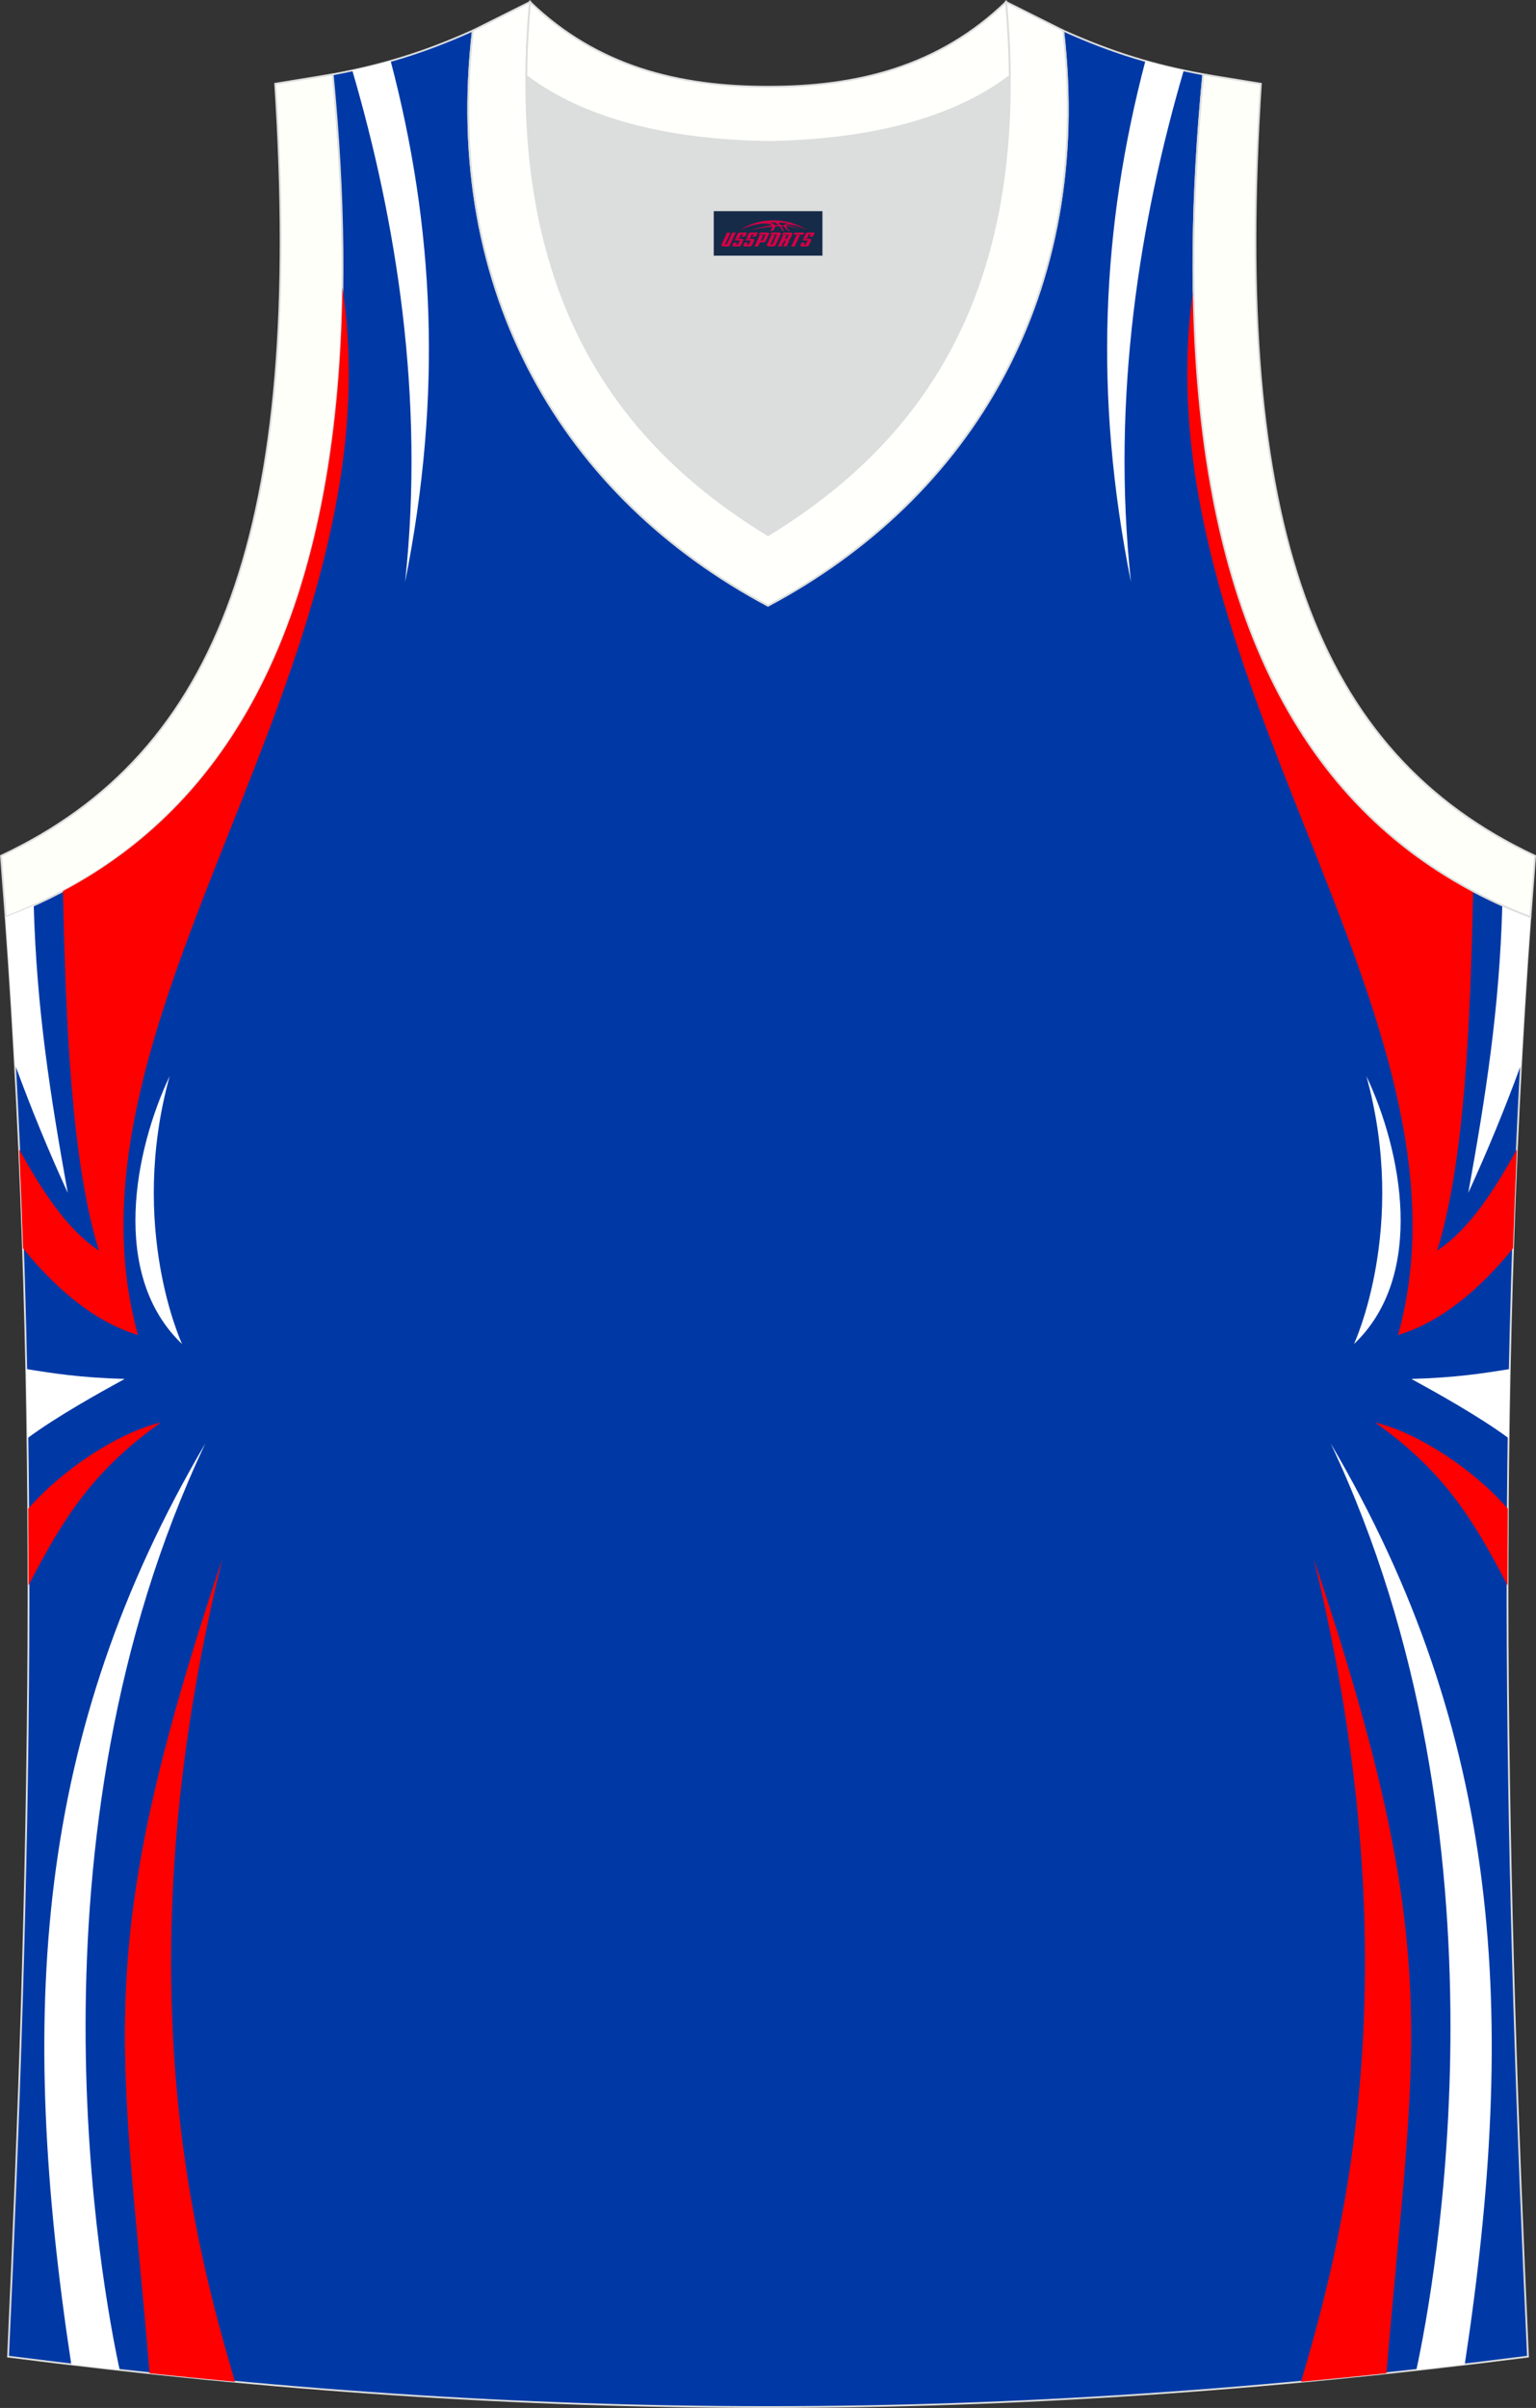 <?xml version="1.0" encoding="utf-8"?>
<!-- Generator: Adobe Illustrator 22.0.0, SVG Export Plug-In . SVG Version: 6.00 Build 0)  -->
<svg xmlns="http://www.w3.org/2000/svg" xmlns:xlink="http://www.w3.org/1999/xlink" version="1.1" id="图层_1" x="0px" y="0px" width="339.16px" height="531.39px" viewBox="0 0 339.16 531.39" enable-background="new 0 0 339.16 531.39" xml:space="preserve">
<rect x="0" y="0" width="339.16" height="531.39" fill="#333333" stroke="none"/>
<g>
	<path fill="#DCDDDD" d="M169.59,31.33c26.47-0.42,42.94-6.71,53.31-14.5c0.02-0.06,0.03-0.12,0.05-0.17   c0.48,51.69-21.13,81.77-53.37,101.45c-32.23-19.68-53.84-49.76-53.36-101.45c0.02,0.06,0.03,0.12,0.05,0.17   C126.64,24.62,143.12,30.91,169.59,31.33z"/>
	<path fill="#FFFFFA" stroke="#DCDDDD" stroke-width="0.4" stroke-miterlimit="22.926" d="M1.25,202.37   c54.56-20.79,82.7-77.28,72.23-185.96l-12.71,2.07c6.3,97.73-12.02,147.62-60.55,170.38L1.25,202.37z"/>
	<path fill="#0039A6" stroke="#DCDDDD" stroke-width="0.4" stroke-miterlimit="22.926" d="M337.39,520.06   c-4.79-104.03-7.35-208.9,0.52-317.69l-0.01,0c-54.56-20.79-82.7-77.29-72.23-185.96l0.02,0c-10.66-2-19.75-4.62-30.94-9.67   c6.7,58.04-20.2,103-65.18,126.92C124.61,109.75,97.7,64.79,104.4,6.75c-11.19,5.04-20.28,7.66-30.94,9.67h0l0.01,0   C83.96,125.09,55.82,181.58,1.26,202.37l-0.01,0c7.88,108.78,5.32,213.65,0.53,317.69C118.14,534.9,221.02,534.9,337.39,520.06z"/>
	<path fill="#FF0000" d="M75.62,63.44c12.56,83.89-64.73,160.8-45.15,231.17c-9.93-2.99-18.56-10.69-25.38-19.13   c-0.24-7.26-0.52-14.53-0.85-21.82c4.52,8.12,10.16,17.43,17.6,22.32c-6.09-19.73-7.31-50.27-7.94-79.33   C52.27,176.31,74.66,134.35,75.62,63.44z"/>
	<path fill="#FFFFFF" d="M37.46,237.48c-7.68,16.19-13.31,43.87,2.75,59.13C40.21,296.61,28.21,270.98,37.46,237.48z"/>
	<path fill="#FFFFFF" d="M7.45,199.8c0.63,22.81,3.65,41.99,7.51,63.43c-4.11-8.94-8.09-18.57-11.66-28.35   c-0.59-10.8-1.27-21.63-2.06-32.51l0.01,0C3.37,201.57,5.43,200.71,7.45,199.8z"/>
	<path fill="#FFFFFF" d="M6.07,317.37c6.44-4.77,15.86-10,21.46-13.07c-9.65-0.26-15.89-1.23-21.72-2.18   C5.91,307.2,6,312.29,6.07,317.37z"/>
	<path fill="#FF0000" d="M6.23,332.95c7.35-8.48,19.6-16.71,29.29-19.04c-14.76,10.49-21.33,20.66-29.23,35.96   C6.29,344.24,6.27,338.6,6.23,332.95z"/>
	<path fill="#FFFFFF" d="M45.34,318.54C7.56,382.81,3.99,444.43,15.74,521.78c3.57,0.42,7.14,0.83,10.69,1.23   C22.52,504.96,3.95,406.06,45.34,318.54z"/>
	<path fill="#FF0000" d="M49.09,344c-29.15,87.1-22.23,105.72-16.06,179.73c6.31,0.67,12.6,1.3,18.85,1.88   C43.72,497.57,26.25,437.04,49.09,344z"/>
	<path fill="#FFFFFF" d="M89.45,128.41c8.26-41.28,6.48-78.18-3.19-114.96c-2.79,0.79-5.59,1.48-8.47,2.09   C87.41,48.38,93.86,87.59,89.45,128.41z"/>
	<path fill="#FF0000" d="M263.55,63.45c-12.56,83.89,64.73,160.79,45.15,231.16c9.94-2.99,18.56-10.69,25.39-19.13   c0.24-7.26,0.52-14.53,0.85-21.82c-4.52,8.12-10.16,17.43-17.6,22.32c6.1-19.73,7.31-50.27,7.94-79.33   C286.9,176.31,264.51,134.35,263.55,63.45z"/>
	<path fill="#FFFFFF" d="M301.71,237.48c7.68,16.19,13.32,43.87-2.75,59.13C298.96,296.61,310.96,270.98,301.71,237.48z"/>
	<path fill="#FFFFFF" d="M331.72,199.8c-0.63,22.81-3.65,41.99-7.51,63.43c4.11-8.94,8.1-18.57,11.66-28.35   c0.59-10.8,1.27-21.63,2.06-32.51l-0.01,0C335.8,201.57,333.74,200.71,331.72,199.8z"/>
	<path fill="#FFFFFF" d="M333.1,317.37c-6.44-4.77-15.86-10-21.46-13.07c9.65-0.26,15.89-1.23,21.72-2.18   C333.26,307.21,333.18,312.29,333.1,317.37z"/>
	<path fill="#FF0000" d="M332.94,332.95c-7.35-8.48-19.6-16.71-29.3-19.04c14.76,10.49,21.33,20.66,29.23,35.96   C332.88,344.24,332.9,338.6,332.94,332.95z"/>
	<path fill="#FFFFFF" d="M293.83,318.54c37.79,64.27,41.35,125.89,29.6,203.23c-3.57,0.42-7.14,0.83-10.69,1.23   C316.65,504.96,335.22,406.06,293.83,318.54z"/>
	<path fill="#FF0000" d="M290.08,344c29.16,87.1,22.23,105.72,16.06,179.73c-6.31,0.67-12.6,1.3-18.85,1.88   C295.45,497.57,312.93,437.04,290.08,344z"/>
	<path fill="#FFFFFF" d="M249.72,128.41c-8.26-41.28-6.48-78.18,3.19-114.96c2.79,0.79,5.59,1.48,8.47,2.09   C251.76,48.38,245.31,87.59,249.72,128.41z"/>
	<path fill="#FFFFFB" stroke="#DCDDDD" stroke-width="0.4" stroke-miterlimit="22.926" d="M117.04,0.43   c-5.53,61.77,17.08,96.01,52.55,117.67c35.47-21.66,58.08-55.9,52.55-117.67l12.63,6.31c6.7,58.04-20.2,103-65.18,126.92   c-44.97-23.92-71.88-68.89-65.18-126.92L117.04,0.43z"/>
	<path fill="#FFFFFB" stroke="#DCDDDD" stroke-width="0.4" stroke-miterlimit="22.926" d="M117.04,0.43   c14.83,14.31,32.94,18.75,52.55,18.71c19.61,0.05,37.73-4.4,52.55-18.71c0.5,5.63,0.77,11.02,0.82,16.2   c-0.02,0.06-0.04,0.13-0.06,0.19c-10.37,7.8-26.85,14.08-53.31,14.5c-26.47-0.42-42.94-6.71-53.31-14.5   c-0.02-0.06-0.04-0.13-0.05-0.19C116.26,11.45,116.53,6.06,117.04,0.43z"/>
	<path fill="#FFFFFA" stroke="#DCDDDD" stroke-width="0.4" stroke-miterlimit="22.926" d="M337.91,202.37   c-0.85-0.32-1.7-0.66-2.54-1l0,0c-0.84-0.34-1.67-0.69-2.5-1.05l0,0c-0.82-0.36-1.65-0.73-2.46-1.11l0,0   c-0.81-0.38-1.62-0.76-2.42-1.16l0,0c-0.8-0.4-1.59-0.8-2.38-1.21l0,0c-0.79-0.41-1.56-0.84-2.34-1.27l0,0   c-0.77-0.43-1.54-0.87-2.3-1.32v0c-36.48-21.6-57.34-64.29-57.45-135.04c0-1.47,0-2.96,0.02-4.46v0c0.02-1.5,0.04-3.01,0.08-4.53v0   c0.03-1.52,0.08-3.06,0.13-4.6l0,0c0.05-1.55,0.11-3.11,0.19-4.68l0,0c0.07-1.57,0.15-3.16,0.24-4.75l0,0   c0.09-1.6,0.19-3.21,0.29-4.83v0c0.11-1.62,0.23-3.26,0.35-4.9l0,0c0.13-1.65,0.26-3.31,0.41-4.98l0,0   c0.14-1.67,0.3-3.36,0.46-5.06l0.01,0l12.71,2.07c-6.3,97.73,12.02,147.62,60.55,170.38l-1.03,13.51L337.91,202.37z"/>
	
</g>
<g id="tag_logo">
	<rect y="46.6" fill="#162B48" width="24" height="9.818" x="157.6"/>
	<g>
		<path fill="#D30044" d="M173.56,49.79l0.005-0.011c0.131-0.311,1.085-0.262,2.351,0.071c0.715,0.24,1.44,0.54,2.193,0.9    c-0.218-0.147-0.447-0.289-0.682-0.42l0.011,0.005l-0.011-0.005c-1.478-0.845-3.218-1.418-5.1-1.62    c-1.282-0.115-1.658-0.082-2.411-0.055c-2.449,0.142-4.68,0.905-6.458,2.095c1.26-0.638,2.722-1.075,4.195-1.336    c1.467-0.18,2.476-0.033,2.771,0.344c-1.691,0.175-3.469,0.633-4.555,1.075c1.156-0.338,2.967-0.665,4.647-0.813    c0.016,0.251-0.115,0.567-0.415,0.96h0.475c0.376-0.382,0.584-0.725,0.595-1.004c0.333-0.022,0.66-0.033,0.971-0.033    C172.39,50.23,172.6,50.58,172.8,50.97h0.262c-0.125-0.344-0.295-0.687-0.518-1.036c0.207,0,0.393,0.005,0.567,0.011    c0.104,0.267,0.496,0.66,1.058,1.025h0.245c-0.442-0.365-0.753-0.753-0.835-1.004c1.047,0.065,1.696,0.224,2.885,0.513    C175.38,50.05,174.64,49.88,173.56,49.79z M171.12,49.7c-0.164-0.295-0.655-0.485-1.402-0.551    c0.464-0.033,0.922-0.055,1.364-0.055c0.311,0.147,0.589,0.344,0.84,0.589C171.66,49.68,171.39,49.69,171.12,49.7z M173.1,49.75c-0.224-0.016-0.458-0.027-0.715-0.044c-0.147-0.202-0.311-0.398-0.502-0.6c0.082,0,0.164,0.005,0.24,0.011    c0.72,0.033,1.429,0.125,2.138,0.273C173.59,49.35,173.21,49.51,173.1,49.75z"/>
		<path fill="#D30044" d="M160.52,51.33L159.35,53.88C159.17,54.25,159.44,54.39,159.92,54.39l0.873,0.005    c0.115,0,0.251-0.049,0.327-0.175l1.342-2.891H161.68L160.46,53.96H160.29c-0.147,0-0.185-0.033-0.147-0.125l1.156-2.504H160.52L160.52,51.33z M162.38,52.68h1.271c0.36,0,0.584,0.125,0.442,0.425L163.62,54.14C163.52,54.36,163.25,54.39,163.02,54.39H162.1c-0.267,0-0.442-0.136-0.349-0.333l0.235-0.513h0.742L162.55,53.92C162.53,53.97,162.57,53.98,162.63,53.98h0.18    c0.082,0,0.125-0.016,0.147-0.071l0.376-0.813c0.011-0.022,0.011-0.044-0.055-0.044H162.21L162.38,52.68L162.38,52.68z M163.2,52.61h-0.78l0.475-1.025c0.098-0.218,0.338-0.256,0.578-0.256H164.92L164.53,52.17L163.75,52.29l0.262-0.562H163.72c-0.082,0-0.12,0.016-0.147,0.071L163.2,52.61L163.2,52.61z M164.79,52.68L164.62,53.05h1.069c0.06,0,0.06,0.016,0.049,0.044    L165.36,53.91C165.34,53.96,165.3,53.98,165.22,53.98H165.04c-0.055,0-0.104-0.011-0.082-0.06l0.175-0.376H164.39L164.16,54.06C164.06,54.25,164.24,54.39,164.51,54.39h0.916c0.24,0,0.502-0.033,0.605-0.251l0.475-1.031c0.142-0.3-0.082-0.425-0.442-0.425H164.79L164.79,52.68z M165.6,52.61l0.371-0.818c0.022-0.055,0.06-0.071,0.147-0.071h0.295L166.15,52.28l0.791-0.115l0.387-0.845H165.88c-0.24,0-0.48,0.038-0.578,0.256L164.83,52.61L165.6,52.61L165.6,52.61z M168,53.07h0.278c0.087,0,0.153-0.022,0.202-0.115    l0.496-1.075c0.033-0.076-0.011-0.12-0.125-0.12H167.45l0.431-0.431h1.522c0.355,0,0.485,0.153,0.393,0.355l-0.676,1.445    c-0.06,0.125-0.175,0.333-0.644,0.327l-0.649-0.005L167.39,54.39H166.61l1.178-2.558h0.785L168,53.07L168,53.07z     M170.59,53.88c-0.022,0.049-0.06,0.076-0.142,0.076h-0.191c-0.082,0-0.109-0.027-0.082-0.076l0.944-2.051h-0.785l-0.987,2.138    c-0.125,0.273,0.115,0.415,0.453,0.415h0.72c0.327,0,0.649-0.071,0.769-0.322l1.085-2.384c0.093-0.202-0.06-0.355-0.415-0.355    h-1.533l-0.431,0.431h1.38c0.115,0,0.164,0.033,0.131,0.104L170.59,53.88L170.59,53.88z M173.31,52.75h0.278    c0.087,0,0.158-0.022,0.202-0.115l0.344-0.753c0.033-0.076-0.011-0.12-0.125-0.12h-1.402l0.425-0.431h1.527    c0.355,0,0.485,0.153,0.393,0.355l-0.529,1.124c-0.044,0.093-0.147,0.18-0.393,0.18c0.224,0.011,0.256,0.158,0.175,0.327    l-0.496,1.075h-0.785l0.54-1.167c0.022-0.055-0.005-0.087-0.104-0.087h-0.235L172.54,54.39h-0.785l1.178-2.558h0.785L173.31,52.75L173.31,52.75z M175.88,51.84L174.7,54.39h0.785l1.184-2.558H175.88L175.88,51.84z M177.39,51.77l0.202-0.431h-2.1l-0.295,0.431    H177.39L177.39,51.77z M177.37,52.68h1.271c0.36,0,0.584,0.125,0.442,0.425l-0.475,1.031c-0.104,0.218-0.371,0.251-0.605,0.251    h-0.916c-0.267,0-0.442-0.136-0.349-0.333l0.235-0.513h0.742L177.54,53.92c-0.022,0.049,0.022,0.06,0.082,0.06h0.18    c0.082,0,0.125-0.016,0.147-0.071l0.376-0.813c0.011-0.022,0.011-0.044-0.049-0.044h-1.069L177.37,52.68L177.37,52.68z     M178.18,52.61H177.4l0.475-1.025c0.098-0.218,0.338-0.256,0.578-0.256h1.451l-0.387,0.845l-0.791,0.115l0.262-0.562h-0.295    c-0.082,0-0.12,0.016-0.147,0.071L178.18,52.61z"/>
	</g>
</g>
</svg>